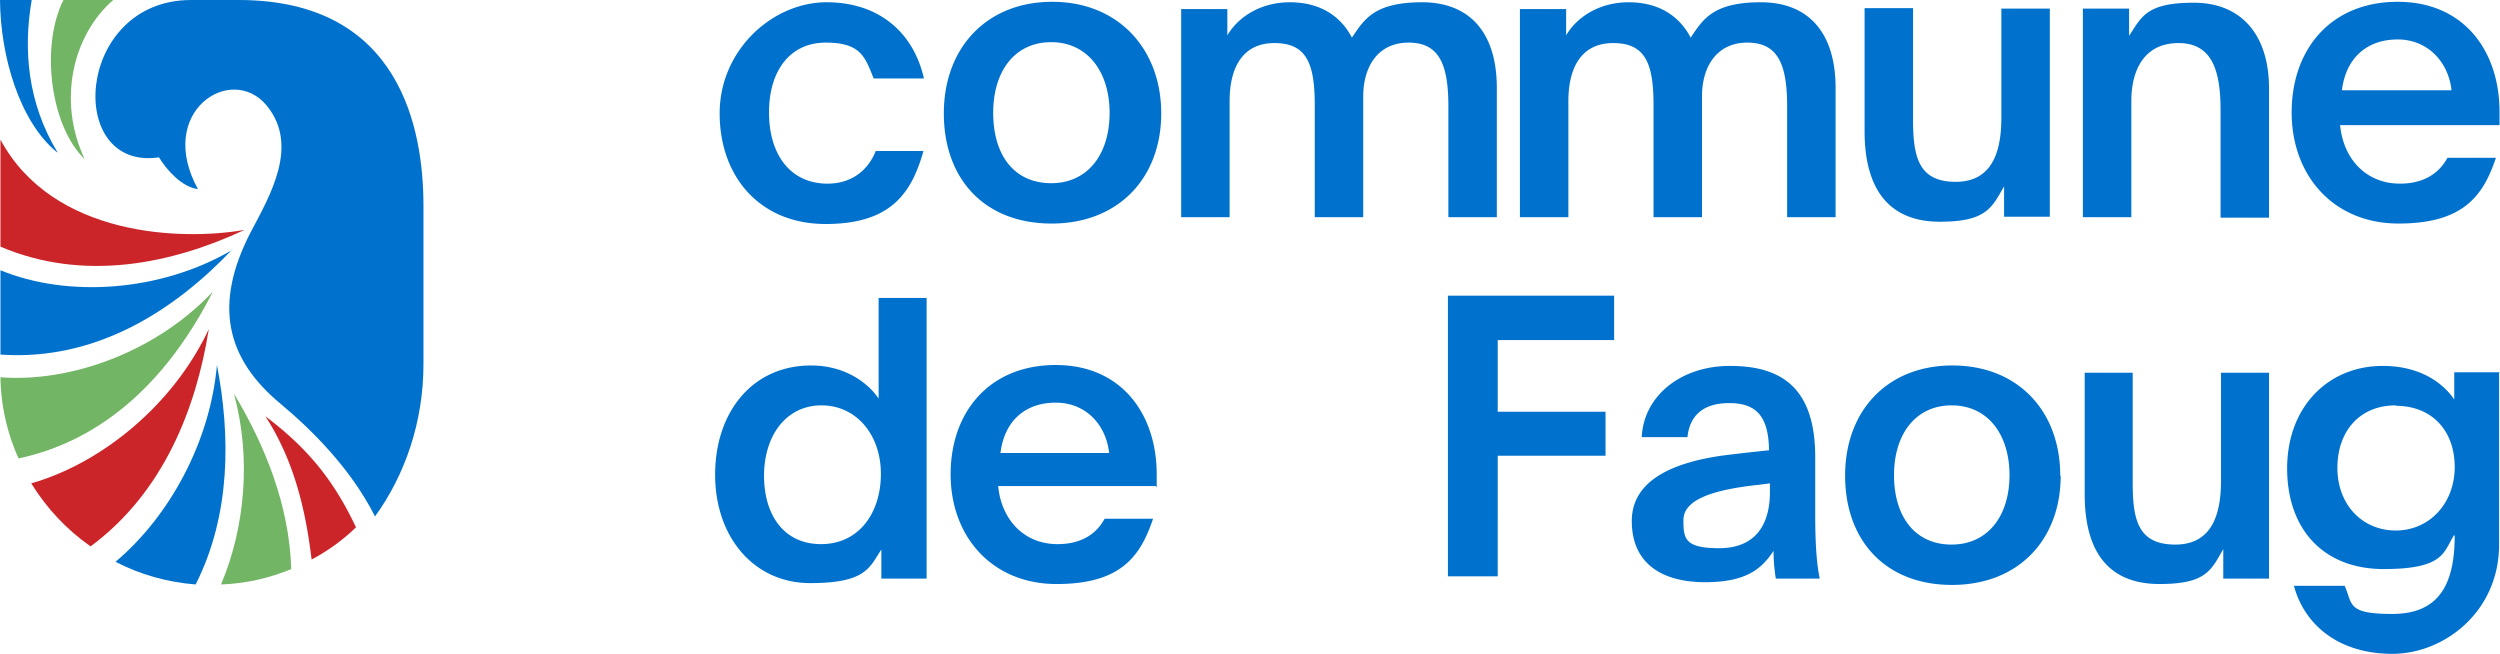 <svg viewBox="0 0 390 102" fill="none" xmlns="http://www.w3.org/2000/svg"><path d="M37.234 0h-7.419C11.729 0 10.104 26.738 24.8 24.545c1.201 1.98 3.603 4.669 6.076 4.951-6.641-12.095 5.228-19.735 10.74-13.015 5.086 6.225.565 13.935-2.544 19.806-5.794 11.247-3.815 19.665 4.734 26.738 4.733 3.961 10.88 9.974 14.695 17.542 4.663-6.437 7.56-14.713 7.56-23.767V32.114C66.06 20.23 62.527 0 37.234 0Z" fill="#0072CE"/><path d="M13.212 24.828C8.902 15.703 11.375 5.447 17.662 0h-7.77c-3.603 7.215-2.049 19.664 3.32 24.828Z" fill="#72B564"/><path d="M8.973 23.767C4.31 16.057 3.603 7.781 4.946 0H0c.07 8.771 3.038 18.957 8.902 23.767" fill="#0072CE"/><path d="M38.153 35.863C28.473 37.56 8.267 36.995.07 21.786V38.48c13.142 5.588 26.848 2.617 38.082-2.617Z" fill="#CC2529"/><path d="M36.245 38.975C25.082 45.553 10.528 46.473.071 42.158v13.157c15.05 1.06 27.343-7.074 36.174-16.41" fill="#0072CE"/><path d="M33.207 45.483C24.517 54.749 11.234 59.7.071 58.852a31.88 31.88 0 0 0 2.826 12.661c14.908-3.183 24.446-14.43 30.31-26.03Z" fill="#72B564"/><path d="M32.57 51.354C27.06 63.096 15.968 72.22 4.876 75.404c2.402 3.89 5.51 7.215 9.255 9.832 11.375-8.418 16.462-21.504 18.44-33.882Z" fill="#CC2529"/><path d="M33.843 56.942c-1.06 12.025-7.419 23.625-15.826 30.699 3.815 1.98 8.054 3.183 12.505 3.536 5.51-10.893 5.44-23.271 3.32-34.235Z" fill="#0072CE"/><path d="M36.527 61.54c2.685 9.902 1.696 20.796-2.049 29.638 3.886-.142 7.56-.99 10.952-2.405-.283-9.903-4.098-19.311-8.903-27.304" fill="#72B564"/><path d="M41.402 64.935c4.522 7.003 6.288 14.713 7.207 22.352a30.421 30.421 0 0 0 6.924-5.022c-3.815-8.135-8.267-12.874-14.13-17.33Z" fill="#CC2529"/><path d="M128.163 63.237c5.369 0 9.255 4.527 9.255 10.681 0 6.154-3.462 10.964-9.326 10.964-5.864 0-8.902-4.598-8.902-10.68 0-6.084 3.321-10.965 8.973-10.965Zm16.391 27.021V46.473h-7.489v15.703c-1.766-2.617-5.44-5.163-10.527-5.163-9.185 0-14.978 7.285-14.978 17.047 0 9.761 6.076 16.905 14.837 16.905 8.76 0 9.255-2.475 11.092-5.234v4.527h7.065Zm229.195-26.95c5.653 0 9.185 3.89 9.185 9.55 0 5.658-3.956 9.902-9.185 9.902-5.228 0-9.114-4.032-9.114-9.761 0-5.73 3.462-9.762 9.114-9.762m16.25-5.163h-7.135v4.244c-1.837-2.688-5.441-5.235-11.163-5.235-8.549 0-14.908 6.437-14.908 15.986 0 9.55 5.723 15.704 15.049 15.704s9.326-2.547 10.951-5.235h.141c0 7.852-2.614 12.237-9.75 12.237s-6.146-1.556-7.418-4.385h-7.913c1.695 6.295 7.206 10.61 15.331 10.61s16.674-6.578 16.674-17.047V58.144l.141-.07Zm-43.168 32.184h7.136V58.144h-7.489V74.98c0 5.022-1.272 9.974-7.136 9.974s-6.641-3.961-6.641-9.69V58.143h-7.489V77.1c0 9.762 4.38 14.006 11.658 14.006 7.277 0 8.054-2.122 9.961-5.447v4.598ZM304.44 63.237c5.652 0 9.044 4.527 9.044 10.893 0 6.367-3.392 10.823-9.044 10.823-5.652 0-8.973-4.315-8.973-10.823 0-6.507 3.462-10.893 8.973-10.893Zm16.957 10.964c0-10.115-6.642-17.188-16.816-17.188-10.173 0-16.744 7.073-16.744 17.188 0 10.115 6.288 17.047 16.674 17.047s16.956-7.073 16.956-17.047m-45.359 2.547c0 5.446-2.543 8.77-7.913 8.77-5.369 0-5.581-1.485-5.581-4.385 0-2.9 3.744-4.668 11.869-5.517l1.625-.212v1.344Zm-12.858-8.63c.353-3.112 2.261-5.234 6.5-5.234s6.147 2.05 6.217 7.356a306.46 306.46 0 0 0-7.418.849c-6.783.99-13.989 3.466-13.989 10.186s4.804 9.549 11.445 9.549c6.642 0 8.902-2.264 10.669-4.88 0 1.909.212 3.394.353 4.314h6.853c-.494-2.334-.706-5.517-.706-9.974v-8.983c0-10.964-5.441-14.218-13.283-14.218s-13.494 4.81-13.777 11.106h7.136v-.071ZM136.642 23.484c-1.201 3.112-3.816 5.164-7.56 5.164-5.723 0-9.114-4.457-9.114-11.106s3.391-10.893 8.831-10.893c5.44 0 6.147 2.193 7.489 5.588h7.843C142.576 5.305 137.348.354 128.941.354c-8.408 0-16.674 7.427-16.674 17.33 0 9.903 6.288 17.26 16.532 17.26 10.245 0 13.424-4.882 15.261-11.39h-7.418v-.07Zm27.342-16.906c5.652 0 9.114 4.598 9.114 11.035s-3.391 10.964-9.114 10.964c-5.723 0-9.044-4.315-9.044-10.964 0-6.65 3.462-11.035 9.044-11.035Zm.141-6.295c-10.174 0-16.886 7.144-16.886 17.4 0 10.257 6.359 17.19 16.815 17.19 10.457 0 17.098-7.145 17.098-17.19 0-10.044-6.712-17.4-16.956-17.4m27.271 1.132h-7.206v32.467h7.56V15.774c0-5.164 1.978-9.054 6.994-9.054s6.288 3.183 6.288 9.69v17.472h7.56V15.067c0-4.81 2.402-8.418 7.065-8.418s6.218 3.183 6.218 9.903v17.33h7.559v-20.16c0-8.558-4.168-13.368-11.657-13.368s-9.044 2.688-10.951 5.517c-1.837-3.537-5.158-5.517-9.68-5.517-4.521 0-8.054 2.263-9.75 5.163V1.415Zm140.669-.071h-7.206v32.538h7.559V15.774c0-5.093 2.191-9.054 7.348-9.054 5.158 0 6.571 4.103 6.571 10.469v16.764h7.56v-20.16c0-8.346-4.31-13.369-11.729-13.369-7.418 0-8.125 2.193-10.103 5.164V1.344Zm33.206 12.732c.636-5.163 4.028-7.922 8.691-7.922 4.663 0 7.913 3.466 8.407 7.922h-17.098Zm24.587 5.447V17.47c0-9.478-5.511-17.188-15.896-17.188-10.386 0-16.533 7.356-16.533 17.26 0 9.902 6.571 17.33 16.674 17.33s13.212-4.315 15.19-10.257h-7.56c-1.342 2.476-3.744 4.032-7.418 4.032-5.228 0-8.832-3.82-9.326-9.125h24.869Zm-77.293 14.288h7.136V1.344h-7.56V18.32c0 5.093-1.272 10.045-7.136 10.045s-6.641-4.032-6.641-9.762V1.273h-7.56v19.17c0 9.832 4.451 14.146 11.728 14.146s8.125-2.192 10.033-5.517v4.739ZM244.315 1.415h-7.207v32.467h7.56V15.774c0-5.164 1.978-9.054 6.995-9.054 5.016 0 6.288 3.183 6.288 9.69v17.472h7.56V15.067c0-4.81 2.402-8.418 7.065-8.418s6.217 3.183 6.217 9.903v17.33h7.56v-20.16c0-8.558-4.169-13.368-11.658-13.368s-9.043 2.688-10.951 5.517c-1.837-3.537-5.157-5.517-9.679-5.517s-8.054 2.263-9.75 5.163V1.415Zm-88.244 69.249c.635-5.093 3.956-7.851 8.619-7.851s7.843 3.395 8.337 7.851h-16.956Zm24.375 5.376v-2.05c0-9.337-5.441-17.047-15.756-17.047-10.315 0-16.391 7.285-16.391 17.047 0 9.761 6.5 17.118 16.532 17.118 10.033 0 13.071-4.315 15.049-10.186h-7.559c-1.343 2.476-3.745 3.961-7.348 3.961-5.229 0-8.761-3.82-9.256-9.054h24.587l.142.212Zm45.429 13.864h7.772V71.09h16.815v-6.862h-16.815V53.051h18.157V46.12h-25.929v43.785Z" fill="#0072CE"/></svg>